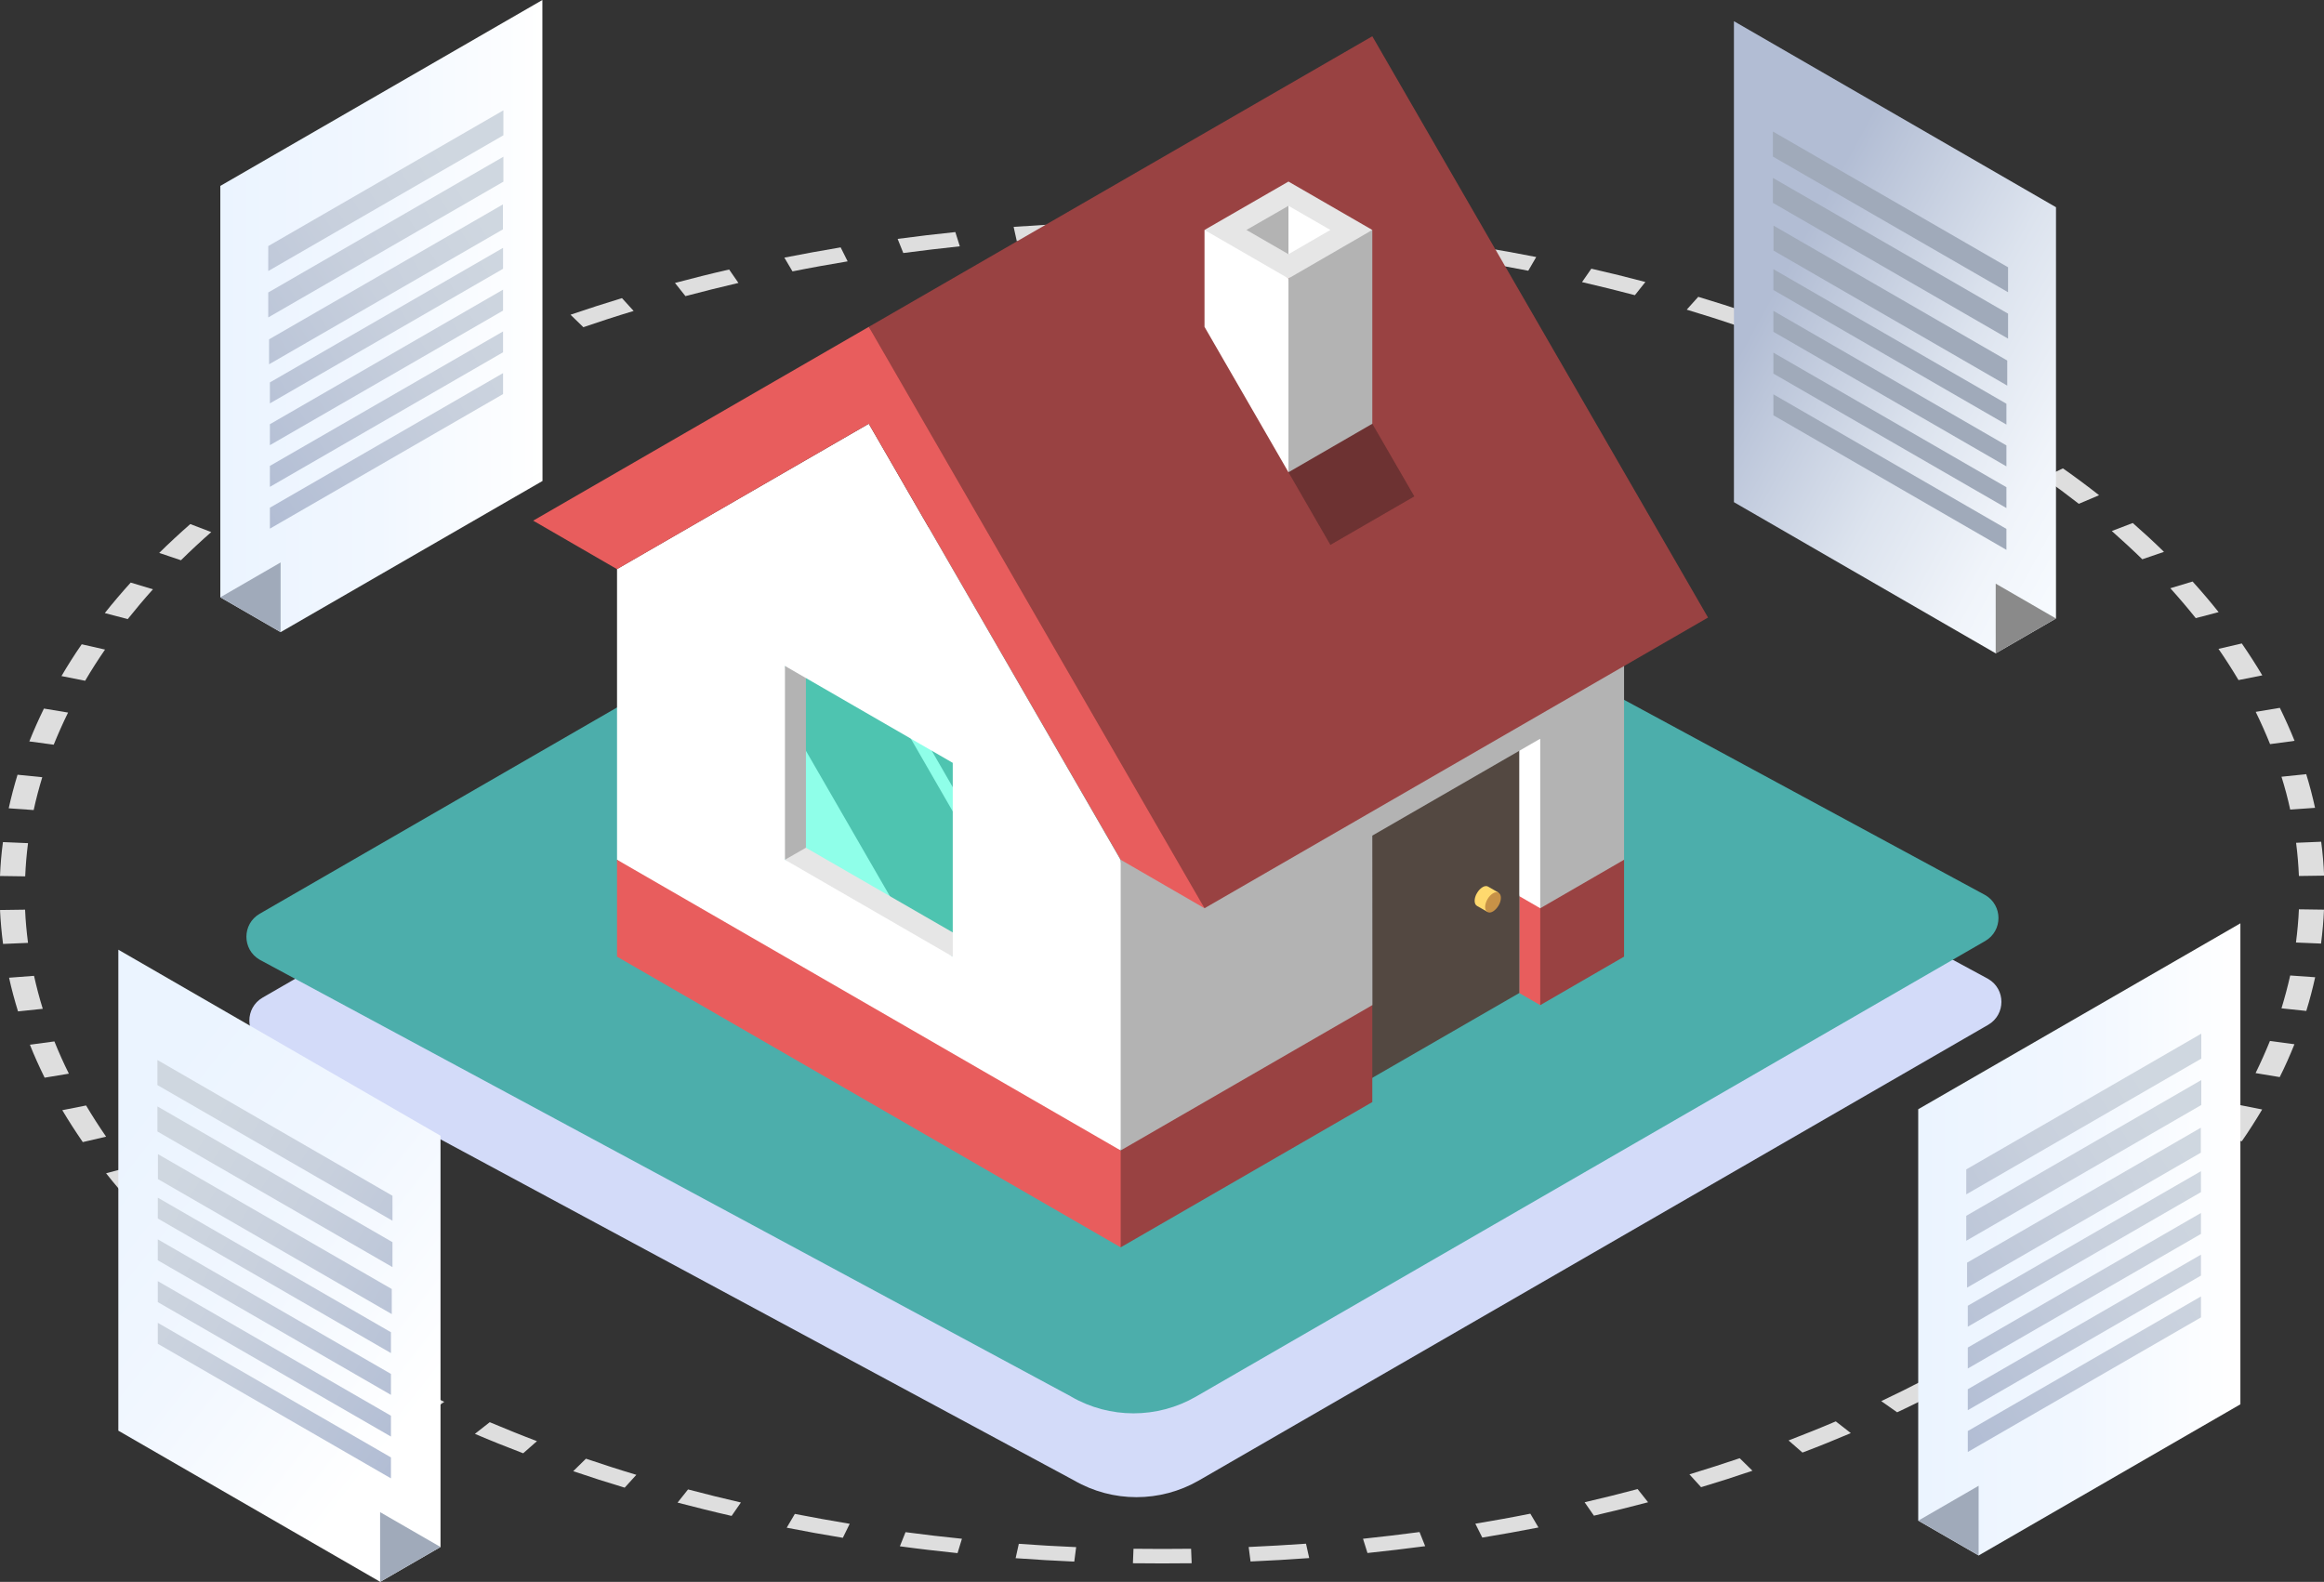 <svg xmlns="http://www.w3.org/2000/svg" xmlns:xlink="http://www.w3.org/1999/xlink" viewBox="0 0 197.36 134.35"><rect x="0" y="0" width="197.36" height="134.35" fill="#333333" stroke="none"/><defs><style>      .st0 {        fill: #d3dbf9;        mix-blend-mode: multiply;      }      .st1 {        fill: #a0aaba;      }      .st2 {        fill: url(#linear-gradient2);      }      .st3 {        fill: url(#linear-gradient1);      }      .st4 {        fill: url(#linear-gradient9);      }      .st5 {        fill: url(#linear-gradient3);      }      .st6 {        fill: url(#linear-gradient6);      }      .st7 {        fill: url(#linear-gradient8);      }      .st8 {        fill: url(#linear-gradient7);      }      .st9 {        fill: url(#linear-gradient5);      }      .st10 {        fill: url(#linear-gradient4);      }      .st11 {        fill: #e6e6e6;      }      .st12 {        fill: url(#linear-gradient18);      }      .st13 {        fill: url(#linear-gradient13);      }      .st14 {        fill: url(#linear-gradient12);      }      .st15 {        fill: url(#linear-gradient15);      }      .st16 {        fill: url(#linear-gradient16);      }      .st17 {        fill: url(#linear-gradient11);      }      .st18 {        fill: url(#linear-gradient10);      }      .st19 {        fill: url(#linear-gradient17);      }      .st20 {        fill: url(#linear-gradient14);      }      .st21 {        fill: url(#linear-gradient19);      }      .st22 {        fill: url(#linear-gradient23);      }      .st23 {        fill: url(#linear-gradient22);      }      .st24 {        fill: url(#linear-gradient24);      }      .st25 {        fill: url(#linear-gradient21);      }      .st26 {        fill: url(#linear-gradient20);      }      .st27 {        fill: #534841;      }      .st28 {        fill: #4caeab;      }      .st29 {        fill: url(#linear-gradient);      }      .st30 {        fill: #c79247;      }      .st31 {        isolation: isolate;      }      .st32 {        fill: #dedede;      }      .st33 {        fill: #fff;      }      .st34 {        fill: #8fffe9;      }      .st35 {        fill: #994242;      }      .st36 {        fill: #8a8a8a;      }      .st37 {        fill: #b3b3b3;      }      .st38 {        fill: #4ec4b0;      }      .st39 {        fill: #6d3232;      }      .st40 {        fill: #e85d5d;      }      .st41 {        fill: #ffd96e;      }    </style><linearGradient id="linear-gradient" x1="162.9" y1="105.26" x2="190.26" y2="105.26" gradientUnits="userSpaceOnUse"><stop offset="0" stop-color="#ebf4ff"></stop><stop offset=".49" stop-color="#f1f7ff"></stop><stop offset="1" stop-color="#fff"></stop></linearGradient><linearGradient id="linear-gradient1" x1="181.96" y1="91.44" x2="157.32" y2="107.09" gradientUnits="userSpaceOnUse"><stop offset="0" stop-color="#cfd7e0"></stop><stop offset=".38" stop-color="#c8d0dd"></stop><stop offset=".94" stop-color="#b4bfd5"></stop><stop offset="1" stop-color="#b2bdd4"></stop></linearGradient><linearGradient id="linear-gradient2" x1="183.74" y1="94.25" x2="159.1" y2="109.89" xlink:href="#linear-gradient1"></linearGradient><linearGradient id="linear-gradient3" x1="185.56" y1="97.12" x2="160.92" y2="112.76" xlink:href="#linear-gradient1"></linearGradient><linearGradient id="linear-gradient4" x1="187.16" y1="99.64" x2="162.52" y2="115.28" xlink:href="#linear-gradient1"></linearGradient><linearGradient id="linear-gradient5" x1="188.76" y1="102.16" x2="164.12" y2="117.81" xlink:href="#linear-gradient1"></linearGradient><linearGradient id="linear-gradient6" x1="190.37" y1="104.69" x2="165.73" y2="120.33" xlink:href="#linear-gradient1"></linearGradient><linearGradient id="linear-gradient7" x1="191.97" y1="107.22" x2="167.33" y2="122.86" xlink:href="#linear-gradient1"></linearGradient><linearGradient id="linear-gradient8" x1="8.9" y1="97.3" x2="36.31" y2="118.9" xlink:href="#linear-gradient"></linearGradient><linearGradient id="linear-gradient9" x1="-167.11" y1="93.69" x2="-191.75" y2="109.33" gradientTransform="translate(-148.76) rotate(-180) scale(1 -1)" xlink:href="#linear-gradient1"></linearGradient><linearGradient id="linear-gradient10" x1="-165.33" y1="96.49" x2="-189.97" y2="112.14" gradientTransform="translate(-148.76) rotate(-180) scale(1 -1)" xlink:href="#linear-gradient1"></linearGradient><linearGradient id="linear-gradient11" x1="-163.51" y1="99.36" x2="-188.15" y2="115.01" gradientTransform="translate(-148.76) rotate(-180) scale(1 -1)" xlink:href="#linear-gradient1"></linearGradient><linearGradient id="linear-gradient12" x1="-161.91" y1="101.88" x2="-186.55" y2="117.52" gradientTransform="translate(-148.76) rotate(-180) scale(1 -1)" xlink:href="#linear-gradient1"></linearGradient><linearGradient id="linear-gradient13" x1="-160.31" y1="104.41" x2="-184.95" y2="120.05" gradientTransform="translate(-148.76) rotate(-180) scale(1 -1)" xlink:href="#linear-gradient1"></linearGradient><linearGradient id="linear-gradient14" x1="-158.7" y1="106.93" x2="-183.34" y2="122.58" gradientTransform="translate(-148.76) rotate(-180) scale(1 -1)" xlink:href="#linear-gradient1"></linearGradient><linearGradient id="linear-gradient15" x1="-157.1" y1="109.46" x2="-181.74" y2="125.1" gradientTransform="translate(-148.76) rotate(-180) scale(1 -1)" xlink:href="#linear-gradient1"></linearGradient><linearGradient id="linear-gradient16" x1="18.71" y1="26.84" x2="46.07" y2="26.84" xlink:href="#linear-gradient"></linearGradient><linearGradient id="linear-gradient17" x1="37.76" y1="13.02" x2="13.12" y2="28.67" xlink:href="#linear-gradient1"></linearGradient><linearGradient id="linear-gradient18" x1="39.55" y1="15.83" x2="14.91" y2="31.47" xlink:href="#linear-gradient1"></linearGradient><linearGradient id="linear-gradient19" x1="41.37" y1="18.7" x2="16.73" y2="34.34" xlink:href="#linear-gradient1"></linearGradient><linearGradient id="linear-gradient20" x1="42.96" y1="21.22" x2="18.32" y2="36.86" xlink:href="#linear-gradient1"></linearGradient><linearGradient id="linear-gradient21" x1="44.57" y1="23.74" x2="19.93" y2="39.39" xlink:href="#linear-gradient1"></linearGradient><linearGradient id="linear-gradient22" x1="46.17" y1="26.27" x2="21.53" y2="41.91" xlink:href="#linear-gradient1"></linearGradient><linearGradient id="linear-gradient23" x1="47.78" y1="28.8" x2="23.14" y2="44.44" xlink:href="#linear-gradient1"></linearGradient><linearGradient id="linear-gradient24" x1="180.63" y1="40.88" x2="150.73" y2="24.45" gradientUnits="userSpaceOnUse"><stop offset="0" stop-color="#f7fbff"></stop><stop offset=".21" stop-color="#f0f4fa"></stop><stop offset=".52" stop-color="#dce3ee"></stop><stop offset=".89" stop-color="#bcc6da"></stop><stop offset="1" stop-color="#b2bdd4"></stop></linearGradient></defs><g class="st31"><g id="Layer_1"><g><path class="st32" d="M196.61,68.61l-2.12.15c-.2-.93-.45-1.87-.74-2.79l2.1-.22c.29.94.54,1.9.75,2.86Z"></path><path class="st32" d="M194.86,62.92l-2.08.28c-.37-.92-.78-1.84-1.22-2.74l2.05-.34c.45.92.87,1.86,1.25,2.8Z"></path><path class="st32" d="M192.12,57.36l-2.02.4c-.53-.89-1.1-1.78-1.7-2.65l1.98-.46c.61.89,1.2,1.8,1.74,2.71Z"></path><path class="st32" d="M188.41,51.99l-1.94.51c-.68-.85-1.41-1.71-2.16-2.54l1.89-.57c.77.85,1.51,1.72,2.21,2.6Z"></path><path class="st32" d="M183.77,46.87l-1.84.63c-.83-.81-1.7-1.61-2.59-2.4l1.78-.68c.91.8,1.81,1.62,2.65,2.45Z"></path><path class="st32" d="M178.26,42.06l-1.72.73c-.96-.75-1.97-1.5-3-2.23l1.65-.78c1.06.74,2.09,1.51,3.07,2.28Z"></path><path class="st32" d="M171.93,37.59l-1.58.83c-1.09-.7-2.22-1.38-3.37-2.05l-.15-.09,1.51-.87.15.09c1.17.68,2.33,1.38,3.45,2.09Z"></path><path class="st32" d="M163.28,34.34c-1.21-.63-2.46-1.25-3.72-1.84l1.35-.96c1.28.6,2.56,1.23,3.8,1.88l-1.43.92Z"></path><path class="st32" d="M155.69,30.78c-1.3-.55-2.66-1.09-4.02-1.61l1.17-1.03c1.39.53,2.77,1.08,4.11,1.65l-1.26.99Z"></path><path class="st32" d="M147.52,27.67c-1.4-.48-2.84-.94-4.28-1.37l.98-1.09c1.47.44,2.94.91,4.38,1.4l-1.08,1.06Z"></path><path class="st32" d="M138.84,25.07c-1.47-.39-2.99-.76-4.49-1.11l.79-1.14c1.54.35,3.08.73,4.59,1.13l-.89,1.12Z"></path><path class="st32" d="M129.77,22.99c-1.53-.3-3.1-.58-4.66-.84l.58-1.18c1.6.26,3.21.55,4.77.86l-.68,1.17Z"></path><path class="st32" d="M120.37,21.45c-1.58-.21-3.19-.4-4.79-.56l.37-1.21c1.63.17,3.28.36,4.9.57l-.48,1.2Z"></path><path class="st32" d="M110.75,20.47c-1.61-.12-3.25-.21-4.87-.28l.16-1.23c1.65.07,3.33.17,4.97.29l-.27,1.22Z"></path><path class="st32" d="M91.22,20.2c-1.62.07-3.25.17-4.87.29l-.27-1.22c1.65-.12,3.32-.22,4.98-.29l.16,1.23Z"></path><path class="st32" d="M2.86,68.8l-2.12-.15c.21-.95.46-1.91.75-2.85l2.1.21c-.28.92-.53,1.86-.73,2.79Z"></path><path class="st32" d="M81.51,20.92c-1.6.17-3.21.36-4.8.57l-.48-1.2c1.62-.22,3.27-.41,4.9-.58l.38,1.21Z"></path><path class="st32" d="M4.57,63.25l-2.08-.28c.37-.93.79-1.87,1.24-2.79l2.05.34c-.44.9-.85,1.82-1.22,2.73Z"></path><path class="st32" d="M71.97,22.2c-1.56.26-3.13.54-4.67.85l-.69-1.17c1.57-.31,3.18-.6,4.78-.87l.59,1.18Z"></path><path class="st32" d="M7.24,57.82l-2.02-.4c.53-.91,1.11-1.82,1.72-2.7l1.98.45c-.6.87-1.17,1.76-1.69,2.65Z"></path><path class="st32" d="M62.71,24.03c-1.51.35-3.02.73-4.5,1.12l-.89-1.12c1.51-.4,3.06-.79,4.6-1.14l.79,1.14Z"></path><path class="st32" d="M10.84,52.58l-1.94-.51c.69-.87,1.43-1.74,2.2-2.59l1.89.57c-.75.83-1.47,1.69-2.15,2.54Z"></path><path class="st32" d="M53.81,26.41c-1.43.43-2.87.9-4.27,1.38l-1.09-1.06c1.43-.49,2.9-.96,4.37-1.41l.99,1.09Z"></path><path class="st32" d="M15.36,47.58l-1.84-.62c.84-.83,1.73-1.65,2.64-2.45l1.78.68c-.89.78-1.76,1.59-2.58,2.4Z"></path><path class="st32" d="M45.39,29.28c-1.35.52-2.7,1.06-4.01,1.62l-1.27-.99c1.34-.57,2.72-1.13,4.1-1.66l1.18,1.03Z"></path><path class="st32" d="M20.74,42.86l-1.72-.73c.98-.77,2.01-1.54,3.06-2.28l1.65.78c-1.03.73-2.03,1.48-2.99,2.23Z"></path><path class="st32" d="M37.53,32.64c-1.26.6-2.5,1.22-3.7,1.85l-1.43-.91c1.23-.64,2.5-1.28,3.78-1.89l1.35.95Z"></path><path class="st32" d="M26.92,38.48l-1.58-.82c1.11-.71,2.27-1.42,3.44-2.09l1.51.87c-1.15.66-2.28,1.35-3.37,2.05Z"></path></g><path class="st0" d="M91.22,125.74L22.3,88.63c-1.5-.87-1.5-3.03,0-3.9l71.2-41.11c.7-.4,1.56-.4,2.25,0l73.09,39.52c1.5.87,1.5,3.03,0,3.9l-67.03,38.7c-3.28,1.89-7.32,1.89-10.59,0Z"></path><path class="st28" d="M90.98,118.62L22.05,81.51c-1.5-.87-1.5-3.03,0-3.9l71.2-41.11c.7-.4,1.56-.4,2.25,0l73.09,39.52c1.5.87,1.5,3.03,0,3.9l-67.03,38.7c-3.28,1.89-7.32,1.89-10.59,0Z"></path><g><polygon class="st33" points="129.02 61.8 127.94 69.32 129.02 76.11 129.77 77.4 130.8 77.14 132.58 69.94 130.8 62.74 129.02 61.8 129.02 61.8"></polygon><polygon class="st40" points="129.02 76.11 129.02 84.34 130.8 85.37 131.58 80.8 130.8 77.14 129.02 76.11 129.02 76.11"></polygon><polygon class="st27" points="114.76 69.94 114.76 92.57 129.02 84.34 129.02 61.71 114.76 69.94 114.76 69.94"></polygon><path class="st41" d="M125.43,75.85c.12-.21.29-.39.47-.5.18-.11.35-.12.47-.05l.89.51-.94,1.64-.89-.51c-.12-.07-.2-.22-.2-.43s.07-.45.2-.66h0Z"></path><path class="st30" d="M126.79,75.87c.18-.11.35-.12.47-.05.12.07.2.22.2.43s-.07.45-.2.66c-.12.21-.29.39-.47.5-.18.11-.35.12-.47.05-.12-.07-.2-.22-.2-.43s.08-.45.2-.66c.12-.21.29-.39.47-.5h0Z"></path><polygon class="st38" points="68.44 55.54 67.67 64.83 68.44 72 74.41 76.22 82.69 80.22 82.69 63.77 68.44 55.54 68.44 55.54"></polygon><polygon class="st34" points="77.35 79.2 66.66 73.02 66.66 60.68 77.35 79.2 77.35 79.2"></polygon><polygon class="st34" points="77.35 60.68 75.57 59.65 82.69 72 82.69 69.94 77.35 60.68 77.35 60.68"></polygon><polygon class="st11" points="68.44 72 67.49 71.47 66.66 73.02 72.34 77.82 80.91 81.25 82.69 80.22 68.44 72 68.44 72"></polygon><polygon class="st37" points="66.66 56.57 65.26 65.68 66.66 73.02 68.44 72 68.44 55.54 66.66 56.57 66.66 56.57"></polygon><path class="st33" d="M73.78,35.99l-21.38,12.34v24.69l21.47,15.94,21.29,8.75,2.4-9.62-2.4-15.07-21.38-37.03h0ZM80.91,81.25l-14.25-8.23v-16.46l14.25,8.23v16.46h0Z"></path><polygon class="st40" points="52.4 73.02 52.4 81.25 95.17 105.94 96.95 100.8 95.17 97.71 52.4 73.02 52.4 73.02"></polygon><polygon class="st37" points="95.17 73.02 95.17 97.71 107.25 93.27 116.55 85.37 116.54 70.97 130.8 62.74 130.8 77.14 134.76 76.88 137.92 73.02 137.92 48.34 95.17 73.02 95.17 73.02"></polygon><polygon class="st35" points="95.17 97.71 95.17 105.94 116.54 93.6 116.54 85.37 95.17 97.71 95.17 97.71"></polygon><polygon class="st35" points="130.8 77.14 130.8 85.37 137.92 81.25 137.92 73.02 130.8 77.14 130.8 77.14"></polygon><polygon class="st40" points="52.4 48.34 45.28 44.22 73.78 27.76 91.6 50.39 102.29 77.14 95.17 73.02 73.78 35.99 52.4 48.34 52.4 48.34"></polygon><polygon class="st35" points="116.54 3.08 73.78 27.76 102.29 77.14 145.05 52.45 116.54 3.08 116.54 3.08"></polygon><polygon class="st39" points="116.54 35.99 111.99 36.57 109.42 40.11 112.98 46.28 120.11 42.16 116.54 35.99 116.54 35.99"></polygon><polygon class="st33" points="102.29 19.53 102.29 27.76 109.42 40.11 111.2 30.85 109.42 23.65 106.76 21.07 102.29 19.53 102.29 19.53"></polygon><polygon class="st37" points="109.42 23.65 109.42 40.11 116.54 35.99 116.54 19.53 112.33 21.22 109.42 23.65 109.42 23.65"></polygon><polygon class="st11" points="109.42 15.42 102.29 19.53 109.42 23.65 116.54 19.53 109.42 15.42 109.42 15.42"></polygon><polygon class="st37" points="105.85 19.53 109.42 17.48 110.31 20.05 109.42 21.59 105.85 19.53 105.85 19.53"></polygon><polygon class="st33" points="112.98 19.53 109.42 17.48 109.42 21.59 112.98 19.53 112.98 19.53"></polygon></g><path class="st32" d="M168.52,116.08l-1.51-.87c1.15-.67,2.28-1.36,3.37-2.05l1.58.83c-1.11.71-2.27,1.41-3.44,2.09ZM164.9,118.07c-1.23.64-2.51,1.28-3.79,1.88l-1.35-.95c1.25-.59,2.5-1.21,3.71-1.84l1.43.91ZM175.22,111.79l-1.65-.78c1.03-.73,2.03-1.48,3-2.23l1.72.73c-.98.77-2.01,1.54-3.06,2.28ZM157.17,121.72c-1.34.57-2.72,1.13-4.1,1.65l-1.18-1.03c1.35-.52,2.7-1.06,4.01-1.62l1.27.99ZM181.15,107.14l-1.78-.68c.9-.78,1.77-1.59,2.59-2.4l1.84.62c-.84.82-1.73,1.65-2.65,2.45ZM148.83,124.91c-1.43.49-2.9.96-4.37,1.4l-.99-1.09c1.44-.44,2.88-.9,4.27-1.37l1.08,1.06ZM186.22,102.17l-1.89-.57c.75-.83,1.48-1.69,2.15-2.54l1.94.51c-.69.87-1.43,1.74-2.2,2.59ZM139.96,127.59c-1.5.4-3.05.78-4.6,1.14l-.79-1.14c1.52-.35,3.03-.73,4.5-1.12l.89,1.12ZM190.38,96.93l-1.98-.46c.6-.87,1.17-1.75,1.69-2.64l2.02.4c-.54.91-1.12,1.82-1.73,2.7ZM130.66,129.73c-1.58.31-3.19.6-4.78.86l-.59-1.18c1.56-.26,3.13-.54,4.67-.85l.69,1.17ZM193.6,91.48l-2.05-.34c.44-.9.85-1.82,1.22-2.73l2.08.28c-.38.94-.79,1.88-1.25,2.79ZM121.03,131.32c-1.61.21-3.26.41-4.9.58l-.38-1.21c1.61-.17,3.22-.36,4.8-.57l.48,1.2ZM195.85,85.86l-2.1-.22c.28-.92.53-1.86.74-2.79l2.12.15c-.21.95-.46,1.91-.75,2.85ZM111.18,132.33c-1.65.12-3.32.22-4.98.29l-.16-1.23c1.62-.07,3.25-.17,4.87-.28l.27,1.22ZM197.11,80.14l-2.13-.09c.12-.94.21-1.89.25-2.82l2.13.03c-.04.96-.13,1.93-.25,2.88ZM101.21,132.77c-1.66.02-3.34.02-5,0l.05-1.23c1.63.02,3.27.02,4.89,0l.05,1.23ZM197.36,74.37l-2.13.03c-.04-.94-.12-1.89-.24-2.82l2.13-.09c.13.96.21,1.93.25,2.88ZM91.22,132.63c-1.65-.07-3.32-.17-4.97-.29l.27-1.22c1.62.12,3.25.21,4.87.28l-.16,1.23ZM81.31,131.91c-1.63-.17-3.28-.36-4.89-.58l.48-1.2c1.58.21,3.19.4,4.79.56l-.37,1.21ZM71.58,130.61c-1.59-.26-3.2-.55-4.77-.86l.69-1.17c1.54.3,3.11.58,4.66.84l-.58,1.18ZM62.13,128.75c-1.54-.35-3.08-.74-4.59-1.13l.89-1.12c1.47.39,2.98.76,4.49,1.11l-.79,1.14ZM53.05,126.35c-1.47-.44-2.94-.91-4.37-1.4l1.08-1.06c1.4.47,2.84.94,4.28,1.37l-.99,1.09ZM44.43,123.43c-1.39-.53-2.77-1.08-4.1-1.65l1.26-.99c1.31.55,2.66,1.1,4.01,1.61l-1.17,1.03ZM36.38,120.01c-1.29-.61-2.56-1.24-3.79-1.88l1.43-.91c1.2.63,2.45,1.25,3.71,1.84l-1.35.95ZM30.47,115.27l-1.51.87-.06-.03c-1.17-.67-2.3-1.36-3.39-2.05l1.58-.83c1.06.68,2.18,1.35,3.3,2l.08.04ZM23.89,111.09l-1.65.78c-1.05-.74-2.08-1.51-3.07-2.28l1.72-.73c.97.75,1.98,1.5,3,2.23ZM18.09,106.54l-1.78.68c-.92-.8-1.81-1.63-2.65-2.45l1.84-.63c.82.8,1.7,1.61,2.6,2.39ZM13.11,101.68l-1.89.57c-.77-.85-1.52-1.72-2.21-2.6l1.94-.52c.68.85,1.41,1.71,2.17,2.54ZM9.01,96.54l-1.98.46c-.61-.89-1.2-1.8-1.74-2.71l2.02-.4c.53.89,1.1,1.78,1.7,2.65ZM5.84,91.19l-2.05.34c-.45-.92-.88-1.86-1.25-2.8l2.08-.28c.37.92.78,1.84,1.23,2.74ZM3.63,85.68l-2.1.22c-.29-.94-.55-1.9-.76-2.86l2.12-.16c.21.93.45,1.87.74,2.79ZM2.39,80.08l-2.13.09c-.13-.96-.21-1.93-.26-2.88l2.13-.03c.04.94.13,1.89.25,2.82ZM2.13,74.43l-2.13-.03c.04-.96.12-1.93.25-2.88l2.13.09c-.12.93-.2,1.88-.24,2.82Z"></path><g><g><polygon class="st29" points="190.26 78.42 190.26 119.27 168.03 132.11 162.9 129.15 162.9 94.21 190.26 78.42"></polygon><polygon class="st3" points="186.94 89.91 166.98 101.44 166.98 99.32 186.94 87.79 186.94 89.91"></polygon><polygon class="st2" points="186.94 93.85 166.98 105.38 166.98 103.26 186.94 91.73 186.94 93.85"></polygon><polygon class="st5" points="186.9 97.9 167.05 109.36 167.05 107.24 186.9 95.78 186.9 97.9"></polygon><polygon class="st10" points="167.11 112.68 186.91 101.25 186.91 99.47 167.11 110.9 167.11 112.68"></polygon><polygon class="st9" points="167.11 116.23 186.91 104.8 186.91 103.02 167.11 114.45 167.11 116.23"></polygon><polygon class="st6" points="167.11 119.77 186.91 108.34 186.91 106.56 167.11 117.99 167.11 119.77"></polygon><polygon class="st8" points="167.11 123.32 186.91 111.89 186.91 110.11 167.11 121.54 167.11 123.32"></polygon></g><polygon class="st1" points="162.91 129.15 168.03 126.19 168.03 132.1 162.91 129.15"></polygon></g><g><g><polygon class="st7" points="10.05 80.66 10.05 121.51 32.29 134.35 37.41 131.39 37.41 96.46 10.05 80.66"></polygon><polygon class="st4" points="13.37 92.16 33.33 103.68 33.33 101.56 13.37 90.03 13.37 92.16"></polygon><polygon class="st18" points="13.37 96.1 33.33 107.62 33.33 105.5 13.37 93.97 13.37 96.1"></polygon><polygon class="st17" points="13.41 100.14 33.27 111.61 33.27 109.48 13.41 98.02 13.41 100.14"></polygon><polygon class="st14" points="33.2 114.92 13.4 103.49 13.4 101.72 33.2 113.15 33.2 114.92"></polygon><polygon class="st13" points="33.2 118.47 13.4 107.04 13.4 105.26 33.2 116.69 33.2 118.47"></polygon><polygon class="st20" points="33.2 122.01 13.4 110.59 13.4 108.81 33.2 120.24 33.2 122.01"></polygon><polygon class="st15" points="33.2 125.56 13.4 114.13 13.4 112.35 33.2 123.78 33.2 125.56"></polygon></g><polygon class="st1" points="37.41 131.39 32.28 128.43 32.28 134.35 37.41 131.39"></polygon></g><g><g><polygon class="st16" points="46.06 0 46.07 40.85 23.83 53.69 18.71 50.73 18.71 15.79 46.06 0"></polygon><polygon class="st19" points="42.75 11.49 22.78 23.02 22.78 20.9 42.75 9.37 42.75 11.49"></polygon><polygon class="st12" points="42.75 15.43 22.78 26.96 22.78 24.84 42.75 13.31 42.75 15.43"></polygon><polygon class="st21" points="42.71 19.48 22.85 30.94 22.85 28.82 42.71 17.36 42.71 19.48"></polygon><polygon class="st26" points="22.92 34.26 42.72 22.83 42.72 21.05 22.92 32.48 22.92 34.26"></polygon><polygon class="st25" points="22.92 37.81 42.72 26.38 42.72 24.6 22.92 36.03 22.92 37.81"></polygon><polygon class="st23" points="22.92 41.35 42.72 29.92 42.72 28.15 22.92 39.57 22.92 41.35"></polygon><polygon class="st22" points="22.92 44.9 42.72 33.47 42.72 31.69 22.92 43.12 22.92 44.9"></polygon></g><polygon class="st1" points="18.71 50.73 23.83 47.77 23.83 53.68 18.71 50.73"></polygon></g><g><g><polygon class="st24" points="147.25 1.8 147.25 42.65 169.48 55.49 174.6 52.53 174.6 17.6 147.25 1.8"></polygon><polygon class="st1" points="150.56 13.3 170.53 24.82 170.53 22.7 150.56 11.17 150.56 13.3"></polygon><polygon class="st1" points="150.56 17.23 170.53 28.76 170.53 26.64 150.56 15.11 150.56 17.23"></polygon><polygon class="st1" points="150.61 21.28 170.46 32.75 170.46 30.62 150.61 19.16 150.61 21.28"></polygon><polygon class="st1" points="170.39 36.06 150.6 24.63 150.6 22.86 170.39 34.29 170.39 36.06"></polygon><polygon class="st1" points="170.39 39.61 150.6 28.18 150.6 26.4 170.39 37.83 170.39 39.61"></polygon><polygon class="st1" points="170.39 43.15 150.6 31.73 150.6 29.95 170.39 41.38 170.39 43.15"></polygon><polygon class="st1" points="170.39 46.7 150.6 35.27 150.6 33.49 170.39 44.92 170.39 46.7"></polygon></g><polygon class="st36" points="174.6 52.53 169.48 49.57 169.48 55.49 174.6 52.53"></polygon></g></g></g></svg>